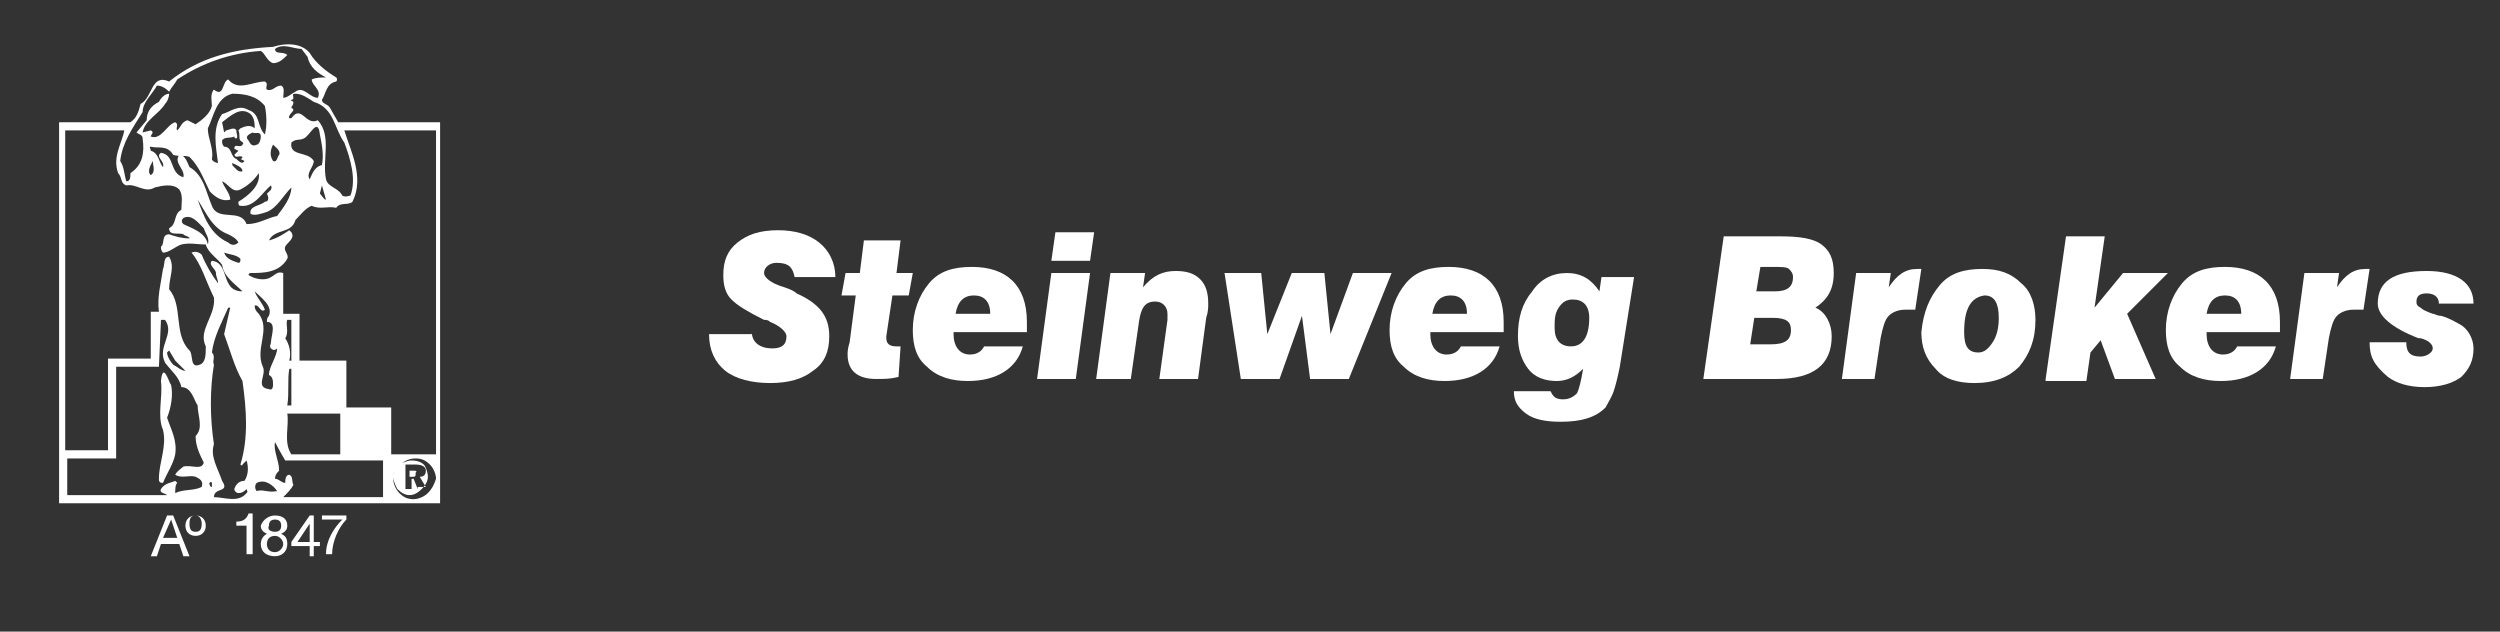 <?xml version="1.0" encoding="utf-8"?>
<!-- Generator: Adobe Illustrator 23.0.1, SVG Export Plug-In . SVG Version: 6.00 Build 0)  -->
<svg version="1.1" id="Capa_1" xmlns="http://www.w3.org/2000/svg" xmlns:xlink="http://www.w3.org/1999/xlink" x="0px" y="0px"
	 viewBox="0 0 122.7 31" style="enable-background:new 0 0 122.7 31;" xml:space="preserve">
<rect x="0" y="0" width="122.7" height="31" fill="#333333" stroke="none"/>
<style type="text/css">
	.st0{fill:#FFFFFF;}
</style>
<g>
	<g>
		<path class="st0" d="M36.9,16.3L36.9,16.3c0,0.5,0.4,0.8,1,0.8c0.5,0,0.7-0.2,0.7-0.6c0-0.2-0.3-0.5-0.8-0.7
			c-0.1-0.1-0.2-0.1-0.3-0.1c-0.8-0.4-1.3-0.7-1.6-1c-0.3-0.3-0.4-0.7-0.4-1.2c0-0.7,0.2-1.2,0.7-1.6c0.5-0.4,1.1-0.6,2-0.6
			c0.8,0,1.5,0.2,2,0.6c0.5,0.4,0.8,1,0.8,1.7h-2c-0.1-0.5-0.3-0.7-0.9-0.7c-0.3,0-0.6,0.2-0.6,0.5c0,0.2,0.3,0.5,1,0.7
			c0.3,0.1,0.5,0.2,0.6,0.3c1.1,0.5,1.6,1.1,1.6,2.1c0,0.7-0.2,1.3-0.8,1.7c-0.5,0.4-1.2,0.6-2.1,0.6c-0.9,0-1.7-0.2-2.2-0.6
			c-0.5-0.4-0.8-1-0.8-1.8H36.9z"/>
		<path class="st0" d="M44.1,18.5c-0.4,0.1-0.7,0.1-1.1,0.1c-0.9,0-1.4-0.4-1.4-1.2c0-0.1,0-0.3,0.1-0.6l0.3-2.3h-0.7l0.2-1.1h0.7
			l0.2-1.6h1.8L44,13.4h0.8l-0.2,1.1h-0.8l-0.3,2c0,0,0,0.1,0,0.1c0,0.3,0.2,0.4,0.5,0.4c0.1,0,0.2,0,0.2,0L44.1,18.5z"/>
		<path class="st0" d="M50.2,17c-0.3,1.1-1.3,1.7-2.7,1.7c-0.8,0-1.5-0.2-2-0.7c-0.5-0.4-0.7-1-0.7-1.8c0-0.9,0.3-1.7,0.8-2.3
			c0.5-0.6,1.2-0.8,2.1-0.8c1.7,0,2.7,0.9,2.7,2.7c0,0.2,0,0.3,0,0.5h-3.6v0.1c0,0.6,0.3,1,0.8,1c0.4,0,0.6-0.2,0.7-0.4H50.2z
			 M48.6,15.4c0-0.6-0.3-0.9-0.8-0.9c-0.5,0-0.8,0.3-0.9,0.9H48.6z"/>
		<path class="st0" d="M50.9,18.6l0.7-5.2h1.9l-0.7,5.2H50.9z M51.6,12.8l0.2-1.4h1.9l-0.2,1.4H51.6z"/>
		<path class="st0" d="M53.8,18.6l0.7-5.2h1.7l-0.1,0.7c0.5-0.6,1-0.8,1.6-0.8c0.5,0,0.9,0.1,1.2,0.4c0.3,0.3,0.4,0.7,0.4,1.2
			c0,0.2,0,0.4-0.1,0.7l-0.4,3h-1.9l0.4-2.9c0-0.1,0-0.2,0-0.3c0-0.3-0.2-0.6-0.6-0.6c-0.5,0-0.7,0.3-0.8,1l-0.4,2.8H53.8z"/>
		<path class="st0" d="M60.9,18.6l-0.8-5.2h1.8l0.3,3l1.2-3H65l0.3,3l1.1-3h1.9l-2.1,5.2h-1.9l-0.4-3.1l-1.1,3.1H60.9z"/>
		<path class="st0" d="M73.6,17c-0.3,1.1-1.3,1.7-2.7,1.7c-0.8,0-1.5-0.2-2-0.7c-0.5-0.4-0.7-1-0.7-1.8c0-0.9,0.3-1.7,0.8-2.3
			c0.5-0.6,1.2-0.8,2.1-0.8c1.7,0,2.7,0.9,2.7,2.7c0,0.2,0,0.3,0,0.5h-3.6v0.1c0,0.6,0.3,1,0.8,1c0.4,0,0.6-0.2,0.7-0.4H73.6z
			 M72,15.4c0-0.6-0.3-0.9-0.8-0.9c-0.5,0-0.8,0.3-0.9,0.9H72z"/>
		<path class="st0" d="M76.1,19.2c0.1,0.2,0.2,0.4,0.6,0.4c0.3,0,0.5-0.1,0.7-0.3c0.1-0.2,0.2-0.6,0.3-1.2c-0.4,0.4-0.8,0.6-1.3,0.6
			c-0.6,0-1.1-0.2-1.4-0.6c-0.3-0.4-0.5-0.9-0.5-1.6c0-0.9,0.2-1.6,0.7-2.2c0.4-0.6,1-0.9,1.7-0.9c0.7,0,1.2,0.3,1.6,0.9l0.1-0.7
			h1.6L79.5,18c-0.1,0.5-0.2,0.9-0.3,1.2c-0.1,0.3-0.3,0.6-0.4,0.8c-0.5,0.5-1.2,0.7-2.2,0.7c-0.7,0-1.3-0.1-1.7-0.4
			c-0.4-0.3-0.6-0.6-0.6-1.1H76.1z M76.5,15.1c-0.2,0.3-0.2,0.6-0.2,1c0,0.6,0.3,0.9,0.8,0.9c0.6,0,0.9-0.5,0.9-1.4
			c0-0.6-0.3-0.9-0.8-0.9C76.9,14.7,76.7,14.8,76.5,15.1z"/>
		<path class="st0" d="M83.6,18.6l1-7h2.8c0.9,0,1.6,0.1,2,0.4s0.6,0.7,0.6,1.4c0,0.8-0.3,1.3-0.9,1.7c0.5,0.2,0.8,0.8,0.8,1.4
			c0,1.4-0.9,2.1-2.7,2.1H83.6z M85.9,16.9h1c0.7,0,1-0.2,1-0.7c0-0.4-0.2-0.6-0.9-0.6h-0.9L85.9,16.9z M86.2,14.3h0.9
			c0.6,0,0.9-0.2,0.9-0.7c0-0.2-0.1-0.3-0.2-0.4c-0.1-0.1-0.4-0.1-0.8-0.1h-0.6L86.2,14.3z"/>
		<path class="st0" d="M90.4,18.6l0.7-5.2h1.7l-0.1,0.7c0.4-0.6,0.8-0.9,1.4-0.9c0,0,0.1,0,0.2,0c0,0,0,0,0,0l-0.3,2
			c0,0-0.1,0-0.2,0c-0.1,0-0.2,0-0.3,0c-0.3,0-0.6,0.1-0.8,0.3c-0.2,0.2-0.3,0.6-0.4,1.1l-0.3,2H90.4z"/>
		<path class="st0" d="M95.2,14c0.5-0.6,1.2-0.8,2.1-0.8c0.8,0,1.4,0.2,1.9,0.7c0.5,0.4,0.7,1.1,0.7,1.8c0,1-0.3,1.7-0.8,2.3
			c-0.5,0.5-1.2,0.8-2.2,0.8c-0.8,0-1.5-0.2-1.9-0.7c-0.5-0.5-0.7-1.1-0.7-1.8C94.4,15.3,94.7,14.6,95.2,14z M96.4,16.3
			c0,0.7,0.2,1,0.7,1c0.3,0,0.5-0.2,0.7-0.5c0.2-0.3,0.3-0.7,0.3-1.2c0-0.7-0.2-1.1-0.7-1.1C96.7,14.6,96.4,15.2,96.4,16.3z"/>
		<path class="st0" d="M100.4,18.6l1-7h1.9l-0.5,3.5l1.4-1.7h2.2l-2,2l1.4,3.2h-2l-0.7-1.9l-0.5,0.6l-0.2,1.4H100.4z"/>
		<path class="st0" d="M111.7,17c-0.3,1.1-1.3,1.7-2.7,1.7c-0.8,0-1.5-0.2-2-0.7c-0.5-0.4-0.7-1-0.7-1.8c0-0.9,0.3-1.7,0.8-2.3
			c0.5-0.6,1.2-0.8,2.1-0.8c1.7,0,2.7,0.9,2.7,2.7c0,0.2,0,0.3,0,0.5h-3.6v0.1c0,0.6,0.3,1,0.8,1c0.4,0,0.6-0.2,0.7-0.4H111.7z
			 M110,15.4c0-0.6-0.3-0.9-0.8-0.9c-0.5,0-0.8,0.3-0.9,0.9H110z"/>
		<path class="st0" d="M112.4,18.6l0.7-5.2h1.7l-0.1,0.7c0.4-0.6,0.8-0.9,1.4-0.9c0,0,0.1,0,0.2,0c0,0,0,0,0,0l-0.3,2
			c0,0-0.1,0-0.2,0c-0.1,0-0.2,0-0.3,0c-0.3,0-0.6,0.1-0.8,0.3c-0.2,0.2-0.3,0.6-0.4,1.1l-0.3,2H112.4z"/>
		<path class="st0" d="M116.3,16.8h1.8c0,0.5,0.2,0.7,0.7,0.7c0.3,0,0.6-0.2,0.6-0.4c0-0.2-0.2-0.4-0.6-0.5l-0.1,0
			c-1.3-0.5-2-1.1-2-1.7c0-1.1,0.8-1.6,2.4-1.6c1.5,0,2.3,0.6,2.3,1.6h-1.7v0c0-0.3-0.2-0.5-0.6-0.5c-0.3,0-0.5,0.1-0.5,0.4
			c0,0.1,0,0.2,0.2,0.3c0.1,0.1,0.3,0.2,0.6,0.3c0.1,0,0.2,0.1,0.4,0.1c0.4,0.1,0.7,0.3,0.9,0.4c0.4,0.2,0.7,0.7,0.7,1.2
			c0,0.6-0.2,1-0.6,1.4c-0.4,0.3-1,0.5-1.8,0.5c-0.8,0-1.4-0.2-1.8-0.5C116.5,17.9,116.3,17.5,116.3,16.8L116.3,16.8z"/>
	</g>
	<g>
		<g>
			<path class="st0" d="M8.4,18.9c0.1,0.5,0,1.1-0.2,1.6c0.2,0.6,0.5,1.1,0.4,1.8c-0.1,0.5-0.4,0.9-0.6,1.4c-0.2,0-0.2-0.1-0.2-0.2
				c0-0.8,0.4-1.6,0.2-2.4c-0.3-0.7,0-1.6-0.1-2.4C8,17.7,8.3,18.8,8.4,18.9"/>
			<path class="st0" d="M8.2,25.3h0.3l0.8,2H9l-0.2-0.6H7.9l-0.2,0.6H7.4L8.2,25.3z M8,26.4h0.7l-0.3-0.9h0L8,26.4z"/>
			<path class="st0" d="M12.3,27.2h-0.2v-1.4h-0.5v-0.2c0.3,0,0.5-0.1,0.6-0.4h0.2V27.2z"/>
			<path class="st0" d="M13.5,25.3c0.4,0,0.6,0.2,0.6,0.5c0,0.2-0.1,0.3-0.3,0.4c0.2,0.1,0.3,0.2,0.3,0.5c0,0.4-0.3,0.6-0.6,0.6
				c-0.4,0-0.7-0.2-0.7-0.6c0-0.2,0.1-0.4,0.3-0.5c-0.2-0.1-0.3-0.2-0.3-0.4C12.9,25.5,13.2,25.3,13.5,25.3 M13.5,27.1
				c0.2,0,0.4-0.2,0.4-0.4c0-0.2-0.2-0.4-0.4-0.4c-0.2,0-0.4,0.1-0.4,0.4C13.1,26.9,13.2,27.1,13.5,27.1 M13.5,26.1
				c0.2,0,0.3-0.1,0.3-0.3c0-0.2-0.1-0.3-0.3-0.3c-0.2,0-0.3,0.1-0.3,0.3C13.1,26,13.3,26.1,13.5,26.1"/>
			<path class="st0" d="M15.4,26.6h0.3v0.2h-0.3v0.5h-0.2v-0.5h-0.9v-0.2l0.9-1.3h0.2V26.6z M15.2,26.6v-0.9h0l-0.6,0.9H15.2z"/>
			<path class="st0" d="M17,25.5c-0.4,0.4-0.7,1.1-0.7,1.7H16c0-0.7,0.4-1.3,0.8-1.7h-1v-0.2H17V25.5z"/>
		</g>
		<g>
			<path class="st0" d="M9.6,25.3c0.3,0,0.5,0.2,0.5,0.5c0,0.3-0.2,0.5-0.5,0.5s-0.5-0.2-0.5-0.5C9.1,25.5,9.3,25.3,9.6,25.3
				 M9.6,26.1c0.2,0,0.3-0.1,0.3-0.4c0-0.2-0.1-0.4-0.3-0.4s-0.3,0.1-0.3,0.4C9.3,26,9.4,26.1,9.6,26.1"/>
			<path class="st0" d="M20.2,22.6c-0.2,0-0.4,0.1-0.6,0.2c-0.2,0.2-0.3,0.4-0.3,0.6c0,0.2,0.1,0.4,0.2,0.6c0.2,0.2,0.4,0.3,0.6,0.3
				c0.2,0,0.4-0.1,0.6-0.3c0.2-0.2,0.3-0.4,0.3-0.6c0-0.2-0.1-0.5-0.2-0.6C20.7,22.7,20.5,22.6,20.2,22.6 M20.5,24l-0.2-0.5h-0.1V24
				h-0.3v-1.2h0.5c0.3,0,0.5,0.1,0.5,0.3c0,0.2-0.1,0.3-0.3,0.3l0.3,0.5H20.5z M16.6,6l-0.4-0.7c-0.1-0.2-0.4-0.2-0.4-0.4
				C16,4.6,16,4.1,16.5,4c0,0,0.1-0.1,0-0.2c-0.5-0.3-1-0.7-1.3-1.2c-0.4-0.5-1.2-0.5-1.8-0.3C11.5,2.4,9.8,2.8,8.3,4
				C7.4,3.6,7.5,4.8,6.9,5.1C6.8,5.5,6.7,5.8,6.4,6H2.9v18.7h18.7V6H16.6z M16.9,7c0.3,0.8,0.6,1.8,0.3,2.6c-0.1,0-0.2,0.1-0.4,0
				c-0.2-0.4-0.7-0.4-0.8-0.8c-0.2-1,0.3-2.1-0.4-2.9c-0.6,0.3-0.8-0.8-1.3-0.1h-0.1c-0.1-0.2,0.4-0.4,0.1-0.5
				c0-0.1,0.1-0.1,0.1-0.3c0,0-0.2-0.1-0.1-0.1c0.1,0,0.1-0.1,0.1-0.1c0-0.1-0.1-0.2,0.1-0.2c0.3,0,0.6,0.2,0.9,0.4
				C16.4,5.3,16.4,6.3,16.9,7 M14.3,7c0.2-0.2,0.4-0.1,0.6-0.2c0.3-0.1,0.7-1.1,0.8-0.2c0.1,0.5,0.2,1,0.1,1.5
				c-0.4,0.1-0.5,0.5-0.6,0.7c-0.2-0.3,0.2-0.6,0.2-0.9C15.1,7.4,14.2,7.7,14.3,7 M9.7,9.8c0.4,0.6,0.7,1.4,1.5,1.7
				c0.2,0.1,0.4,0.2,0.5,0.4c-0.2,0.2-0.4,0.1-0.5,0C10.3,11.5,10,10.6,9.7,9.8 M10.2,12L10.2,12c-0.1-0.6-0.8-0.8-1.2-1
				c-0.1-0.1-0.1-0.2,0-0.3c0.4-0.2,0.7,0.2,1,0.5C10.1,11.5,10.3,11.7,10.2,12 M11,12.4c0.3,0.1,0.6,0.1,0.8,0.3
				c0,0.1,0,0.2-0.1,0.2C11.4,12.8,11.1,12.7,11,12.4L11,12.4z M10.4,10.1C10.1,9.4,10,8.6,9.3,8.2C9.2,8,9.1,7.6,8.8,7.6
				C8.5,8,9.1,8.3,9,8.7C8.3,8.5,8.6,7.6,7.9,7.5C7.6,7.7,8.1,7.9,8,8.2l0,0C7.8,8,7.8,7.5,7.4,7.4c0-0.1-0.1-0.2,0-0.2
				c0.4,0.1,0.8-0.1,1.1,0.4c0.3,0.1,0.5,0,0.8,0.1c0.5,0.5,0.7,1.1,1,1.7c0.3,0.3,0.6,0.5,1,0.4c0-0.3-0.3-0.6-0.4-0.9
				c0.3,0.1,0.5,0.6,0.9,0.4c0.4-0.2,0.7-0.5,0.9-0.8c0.1,0.6-0.5,1.1-1,1.4c0,0.1,0,0.2,0.1,0.2c0.7,0.1,1.1-0.7,1.5-1
				c0.1,0.2-0.1,0.3-0.2,0.4c0.1,0.2,0.1,0.4-0.1,0.4c-0.2,0.2-0.8,0.2-0.7,0.6c0.2,0.1,0.5,0,0.8-0.1c0.5-0.2,0.8-0.8,1.2-1.2
				c0,0.5-0.4,1-0.7,1.4c-0.5,0.1-0.9,0.4-1.5,0.4C11.8,10.2,10.7,10.9,10.4,10.1 M7.5,8.5c0,0-0.1,0.1-0.1,0.1
				c-0.2-0.2,0-0.5,0.1-0.7C7.5,8.1,7.6,8.3,7.5,8.5 M11.8,6.9C11.9,7,12,7,11.9,7.1c-0.1,0.2-0.4-0.1-0.4,0.2l0.2,0.1l-0.2,0.2
				c0.1,0.2,0.2,0,0.4,0.1c0,0,0,0.1-0.1,0.1L12,7.9c-0.1,0.2-0.3,0-0.4-0.1c-0.3-0.1-0.2-0.6-0.6-0.6c-0.1-0.1-0.1-0.2-0.1-0.3
				c0.1-0.2,0.4-0.1,0.6-0.2c0,0.1,0.1,0.1,0.1,0.1c0.1-0.1,0-0.2,0-0.4c-0.1-0.2-0.4,0-0.5,0c0,0-0.1,0.1-0.1,0.1L10.9,6
				c0.4-0.3,0.9-0.8,1.4-0.4c0.2,0.2,0.2,0.5,0.2,0.7c-0.2-0.2-0.5-0.1-0.7,0l-0.1,0.1C11.8,6.6,11.7,6.8,11.8,6.9 M11.9,8.4
				c-0.2,0.1-0.4-0.2-0.5-0.3V8C11.6,8.1,11.9,8.2,11.9,8.4 M12.4,6.5c0.1,0.1,0.4-0.1,0.4,0.2c0,0.2-0.1,0.4-0.2,0.4
				c-0.2,0.1-0.3,0-0.4-0.2C12,6.7,12.2,6.6,12.4,6.5 M12.2,5.4c-0.5-0.3-0.9,0.1-1.3,0.2c-0.5,0.7-0.3,1.6-0.2,2.4
				c-0.1,0-0.3-0.1-0.3-0.2c0.1-0.5-0.2-1-0.2-1.5c0.3-0.6,0.4-1.5,1.2-1.7c0.6,0,1.2,0.1,1.6,0.6c0.1,0.5,0.1,1,0,1.4
				C12.6,6.2,12.8,5.6,12.2,5.4 M13.4,7.1c0.1,0.1,0.4,0.3,0.3,0.5c-0.1,0.1-0.1,0.4-0.3,0.3C13.2,7.6,13.3,7.3,13.4,7.1 M15.8,9.1
				L15.8,9.1L16,9.8c-0.1,0-0.2-0.2-0.3-0.3L15.8,9.1z M7,5.5C7,5,7.5,4.6,7.7,4.2c0.2,0,0.4,0.1,0.6,0.3c0.1-0.2,0.3-0.4,0.4-0.6
				c1.2-0.8,2.6-1.3,4.1-1.4c0.2,0.1,0.3,0.5,0.6,0.6c0.3,0,0.5-0.2,0.7-0.4c-0.2-0.2-0.6,0-0.6-0.3c0.4-0.3,0.9,0,1.3,0l0.3,0.4
				c0.1,0.5,0.5,0.8,0.9,1c-0.2,0-0.5,0-0.7,0.1c0,0.3,0.5,0.5,0.3,0.9c-0.4,0-0.7-0.6-1.1-0.3c-0.2,0.1-0.4,0.3-0.6,0.3
				c0-0.2,0.1-0.5-0.1-0.6c-0.3,0-0.4,0.3-0.7,0.2c-0.1-0.1,0.1-0.3-0.1-0.4c-0.6,0-1.3,0.5-1.8-0.1c-0.3,0.1-0.2,0.9-0.7,0.5
				c-0.2,0.2-0.1,0.6-0.1,0.8c-0.1,0.4-0.5,0.7-0.8,0.9L9.2,5.9C8.9,6,8.9,6.2,8.7,6.4C8.6,6.3,8.8,6.1,8.6,6
				C8.2,6.1,7.9,6.9,7.4,6.7c0-0.1,0.2-0.2,0-0.3L7,6.5c0.1-0.6,0.8-0.9,1.1-1.4c0.1-0.1,0.2-0.3,0.2-0.5C8.1,4.6,7.9,4.8,7.8,5
				C7.4,5.2,7.2,5.5,7.2,5.9L6.7,6.5C6.8,6.6,7,6.6,7,6.8c0.1,0.7,0,1.3-0.6,1.7C6.4,8.7,6.4,8.9,6.2,8.9c-0.1-0.3-0.1-0.7-0.3-1
				C6,7,6.5,6.3,7,5.5 M9.9,23.9C9.5,24.1,9,24,8.6,24.2c0-0.2,0-0.4,0.1-0.5l-0.1-0.1c-0.2,0.1-0.5,0.1-0.7,0.4
				c-0.1,0.2,0.2,0.2,0.3,0.3l-4.9,0v-1.8l0.1,0h2.3l0-4.5l2.1,0l0.1-2.3l0.2,0c0.5,0.7-0.4,1.3,0,2.1c0.3,0.4,0.7,0.7,0.8,1.2
				c0.5,0,0.6,0.6,0.8,0.9c0,0.5,0.3,1.1-0.1,1.5c0,0.5,0.2,0.9,0.4,1.3c-0.1,0.4-0.6,0.1-1,0.2c-0.1,0.1-0.3,0.2-0.4,0.4
				c0.3,0.2,0.7,0,1,0.1C9.8,23.5,10,23.6,9.9,23.9 M8.2,17.3c0,0,0.1-0.1,0.1-0.1l0.3,0.5l0.5,0.5c-0.2,0-0.4-0.2-0.6-0.3
				C8.4,17.8,8.2,17.5,8.2,17.3 M9.8,17.9c-0.5,0.2-0.3-0.5-0.5-0.7c-0.8-0.8-0.3-2.2-1-3c0-0.6,0.3-1.1,0-1.6C8,12.6,8.1,13,8,13.2
				c-0.1,0.7-0.3,1.4-0.2,2.1H7.4l0,2.3H5.3l0,4.5l-2.1,0V6.4h2.9C6,7,5.5,7.7,5.8,8.5C6,8.7,5.9,9,6.2,9.1C6.7,9,7.1,9.5,7.6,9.2
				C8,9.1,8.5,9,8.8,9.3c0.2,0.3,0.1,0.7,0.1,1c-0.4,0.2-0.2,0.7-0.6,0.9c0,0.4,0.5,0.2,0.7,0.3c0.1,0.1,0.3,0.1,0.3,0.2
				c-0.4,0-0.7-0.1-1-0.2c-0.4,0-0.2,0.5-0.4,0.6c0,0.1,0,0.2,0.1,0.3c0.3,0,0.6-0.3,0.9-0.4c0.4-0.1,0.8,0,1.2,0
				c0.1,0.4,0.6,0.7,0.8,1c0.1,0.6,0.6,0.9,1,1.3c-1.1,0-0.6-1.4-1.5-1.5c-0.2,0.2,0.2,0.4,0.2,0.6c0,0.2,0.1,0.3,0.1,0.5
				c-0.3-0.4-0.6-0.9-0.8-1.4c-0.1-0.1-0.3-0.2-0.5-0.1c0.5,0.6,0.7,1.4,1.1,2.2c0.1,0.9-0.8,1.6-0.4,2.4
				C10.1,17.4,10.1,17.8,9.8,17.9 M10.4,23.9c0,0-0.1,0-0.1-0.1c-0.1-0.1,0.1-0.2,0.1-0.1C10.4,23.9,10.4,23.9,10.4,23.9 M11.7,24.2
				c0.2,0,0.3-0.1,0.4-0.2c0,0.1,0.1,0.1,0,0.2c-0.4,0.5-1.1,0.2-1.6,0.2c0-0.5,0.8-0.2,0.4-0.8c-0.2-0.6-0.6-1.2-0.4-1.8
				c-0.2-1.3-0.2-2.7,0-3.9c-0.1-0.2,0.1-0.4-0.1-0.6c0.1-0.8,0.5-1.5,0.8-2.2h0.1L11,16.4c0.3,0.8,0.5,1.6,0.9,2.3
				c0.2,1.4,0.3,2.8-0.1,4.1c0,0,0.1,0.1,0.1,0l0.2-0.2c0.1,0.3,0.1,0.7-0.1,1c-0.2,0-0.4,0.1-0.5,0.4
				C11.5,24.1,11.6,24.2,11.7,24.2 M12.6,24.1c-0.1-0.1-0.1-0.3,0-0.4c0.4-0.2,0.8,0.1,1,0.4C13.2,24.2,12.9,24,12.6,24.1
				 M13.2,19.1c-0.7-0.1-0.1-0.7-0.3-1.1c-0.4-0.9,0.4-1.8-0.2-2.6c-0.1-0.1-0.2-0.2-0.2-0.4c0.2-0.1,0.3,0.4,0.5,0.2
				c-0.1-0.3-0.4-0.6-0.5-0.9c0.3,0.3,0.9,0.7,0.7,1.2c-0.1,0.1-0.1,0.2-0.1,0.3c0.5,0,0.2,0.7,0.2,1c0,0.1-0.1,0.2,0,0.3
				c0.1,0.1,0.2,0.1,0.3,0l0,0c0,0.4-0.4,0.9-0.4,1.3c0.2,0.1,0.2,0.3,0.2,0.5C13.4,18.9,13.4,19.2,13.2,19.1 M18.9,24.4l-5,0
				c0.2-0.2,0.4-0.4,0.5-0.6c-0.1-0.2,0-0.4-0.2-0.5c-0.2,0-0.2,0.3-0.2,0.4c-0.2,0-0.3-0.2-0.5-0.2c0-0.2,0.1-0.3,0.2-0.4
				c0-0.5-0.3-1-0.2-1.4c0.2,0.4,0.5,0.9,0.5,0.9h4.8V24.4z M14.1,15.7h0.2v2h-0.1c0.1-0.4,0-0.8-0.2-1.1
				C14.2,16.3,14,15.9,14.1,15.7 M14.1,20.3h2.6v2l-2.4,0C13.9,21.7,14.2,20.9,14.1,20.3 M14.2,18.1h0.1v1.8h-0.2
				C14.2,19.3,14.1,18.6,14.2,18.1 M17,20v-2.3l-2.3,0v-2.3l-0.8,0l0-2c-0.3-0.1-0.4,0.1-0.6,0.2c-0.3,0.2-0.8,0.1-1.1-0.1
				c0-0.1,0.1-0.1,0.1-0.1c0.6,0,1.4,0,1.8-0.7c0.1-0.2-0.2-0.4-0.1-0.6c0.1-0.2,0.5-0.4,0.3-0.7l-0.1-0.1c-0.3,0.2-0.6,0.4-1,0.5
				c0.3-0.6,1.1-0.3,1.3-1c0.2-0.2,0.5-0.6,0.8-0.7c0.4,0.2,0.8,0,1.2,0.1c0.2-0.3,0.6-0.1,0.8-0.3c0.6-1.2-0.1-2.5-0.4-3.5h4.5
				v15.9h-2.2V20L17,20z M21,24.2c-0.2,0.2-0.5,0.3-0.7,0.3c-0.3,0-0.5-0.1-0.7-0.3c-0.2-0.2-0.3-0.5-0.3-0.7c0-0.2,0-0.4,0.2-0.5
				c0.2-0.3,0.5-0.5,0.9-0.5c0.3,0,0.5,0.1,0.7,0.3c0.2,0.2,0.3,0.5,0.3,0.7C21.3,23.8,21.2,24,21,24.2 M20.2,23.1h-0.1v0.3h0.1
				c0.2,0,0.2,0,0.2-0.2C20.5,23.1,20.4,23.1,20.2,23.1"/>
		</g>
	</g>
</g>
<g>
</g>
<g>
</g>
<g>
</g>
<g>
</g>
<g>
</g>
<g>
</g>
</svg>
